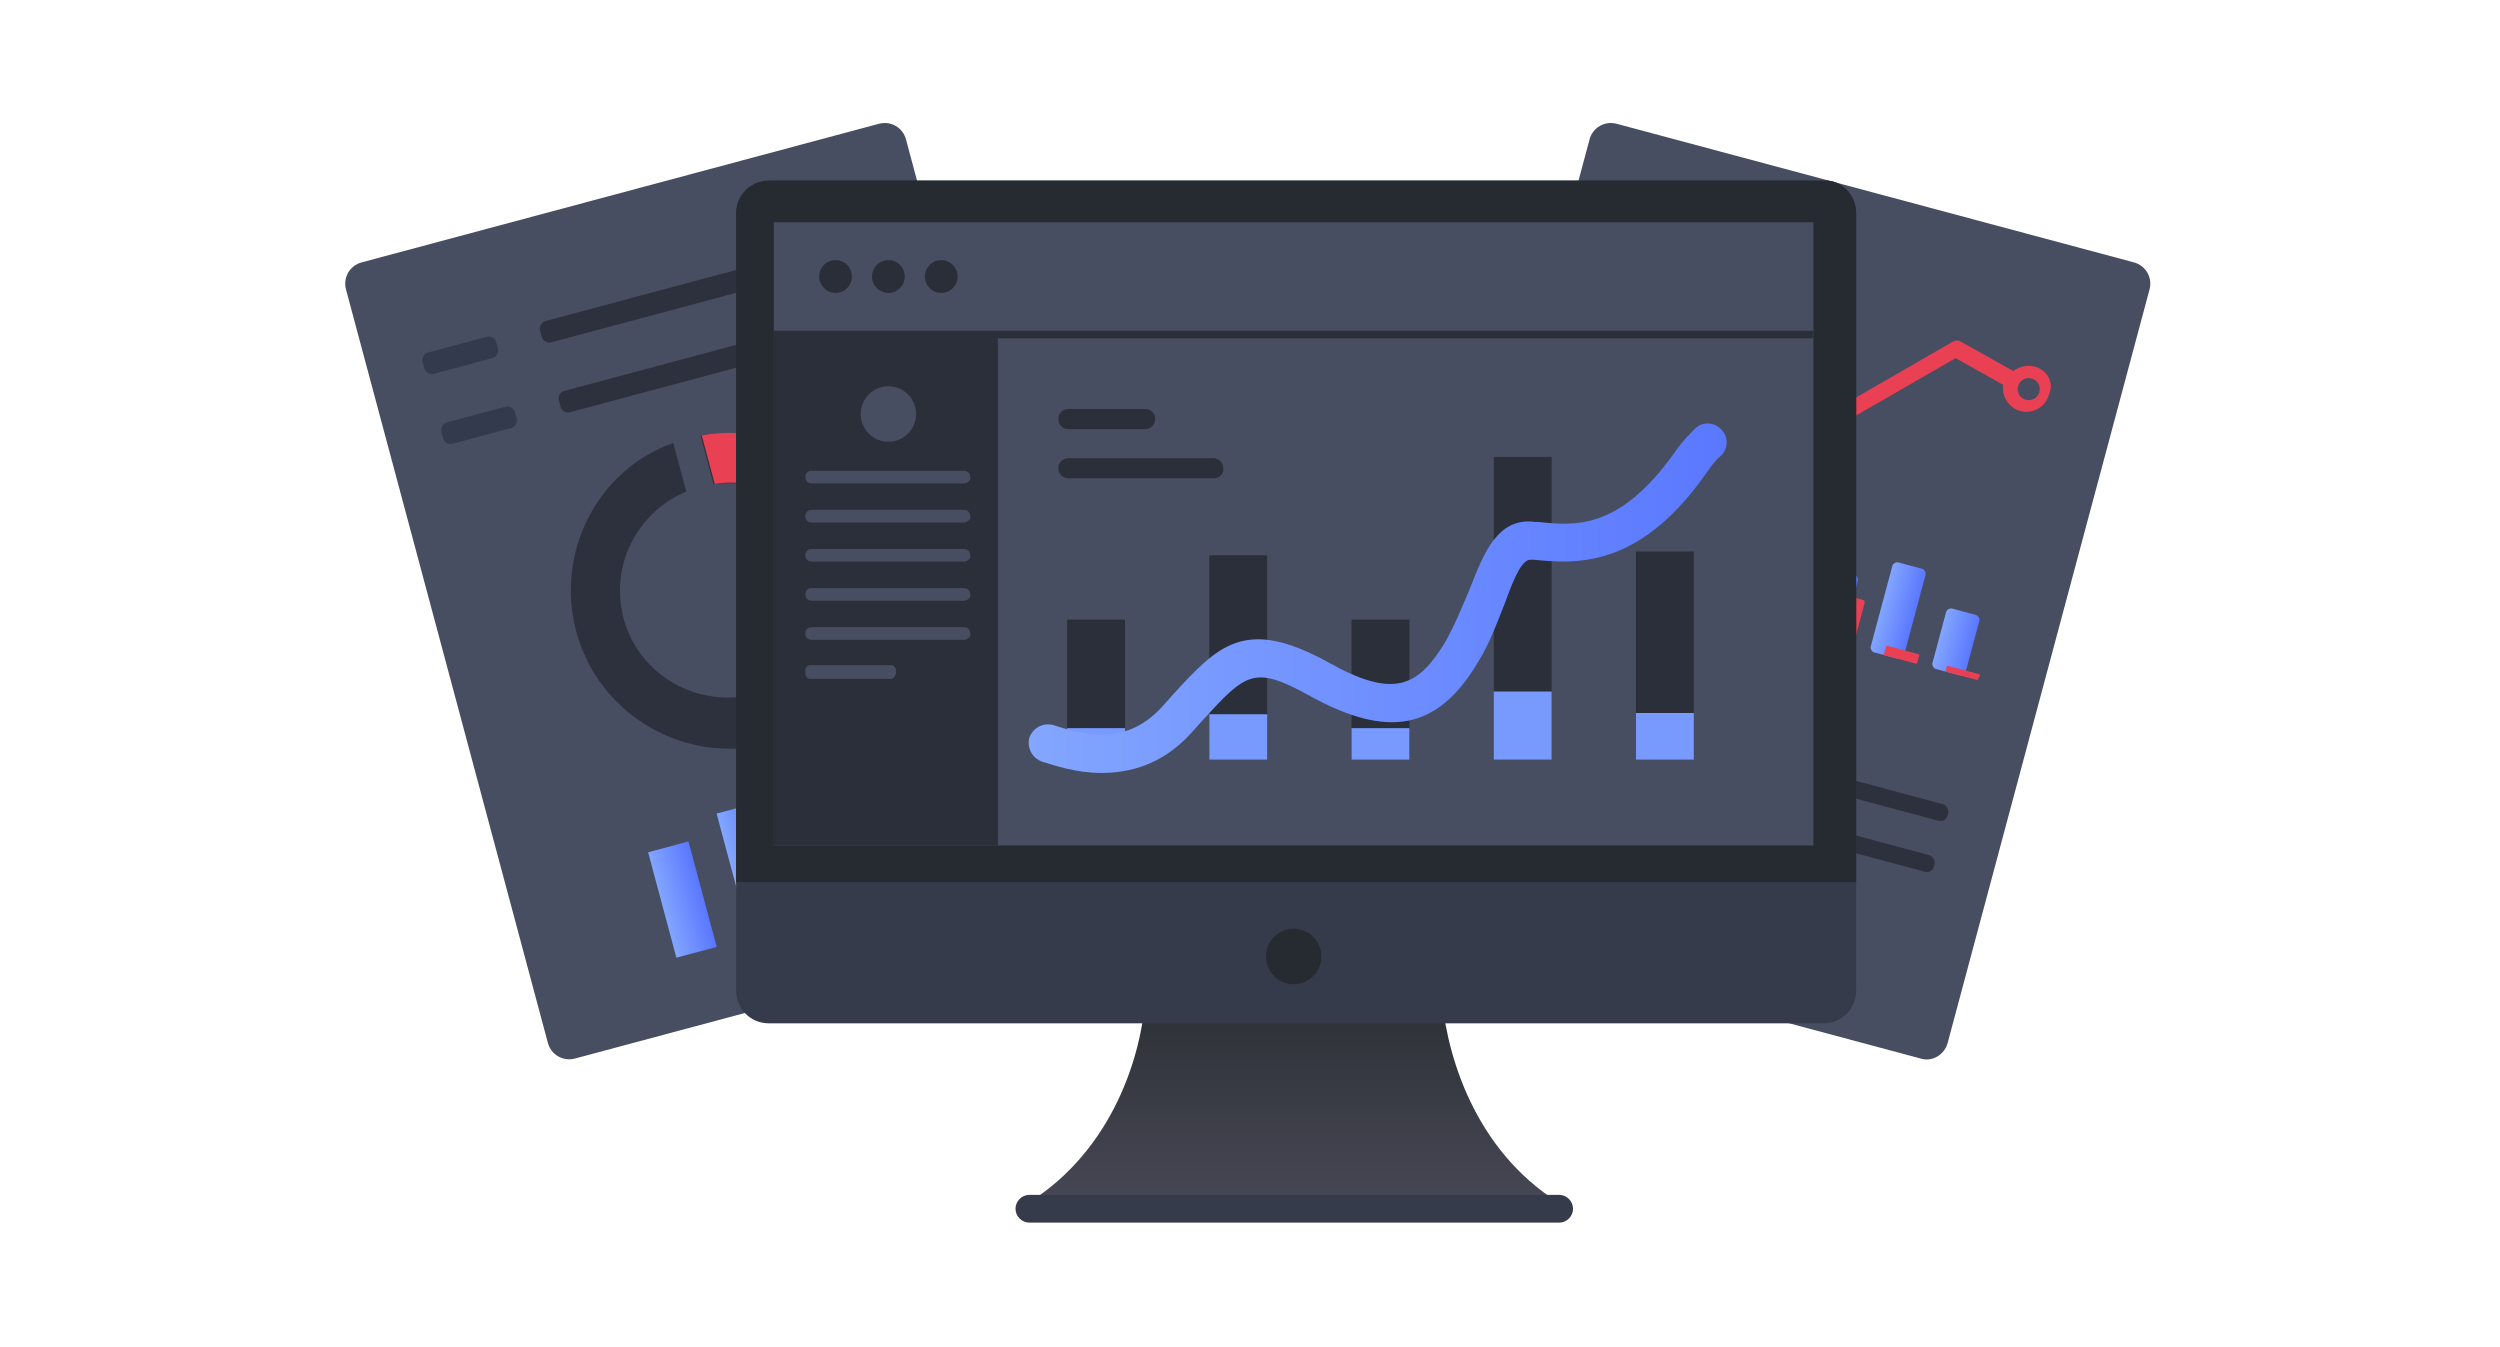 <svg width="360" height="194" viewBox="0 0 360 194" fill="none" xmlns="http://www.w3.org/2000/svg">
<path d="M157.283 132.468L82.794 152.428C81.086 152.885 79.353 151.887 78.896 150.18L49.823 41.678C49.366 39.972 50.367 38.241 52.075 37.783L126.564 17.824C128.273 17.366 130.005 18.365 130.462 20.071L159.535 128.573C159.992 130.28 158.991 132.011 157.283 132.468Z" fill="#474E61"/>
<path d="M120.171 82.802C120.262 83.143 120.308 83.314 120.229 83.701C120.195 84.259 120.378 84.941 120.344 85.499C120.265 85.885 120.31 86.056 120.231 86.443C120.197 87.001 120.164 87.558 119.959 88.162L120.005 88.332C119.88 88.549 119.971 88.89 119.846 89.106C119.721 89.322 119.641 89.71 119.516 89.926L126.047 93.113C126.126 92.726 126.251 92.51 126.331 92.123C126.615 91.132 126.899 90.142 127.012 89.198C127.091 88.81 127.045 88.64 127.125 88.253C127.238 87.308 127.351 86.363 127.464 85.419C127.419 85.249 127.498 84.861 127.452 84.691C127.486 84.133 127.349 83.622 127.382 83.064C127.337 82.894 127.416 82.506 127.37 82.336C127.325 82.165 127.233 81.824 127.358 81.607L127.313 81.437C127.267 81.266 127.176 80.925 127.13 80.754L120.125 82.631L120.171 82.802ZM108.827 99.921C100.627 102.118 92.01 97.296 89.816 89.108C87.759 81.43 91.751 73.778 98.823 70.786L96.949 63.791C86.073 67.62 79.919 79.508 82.982 90.939C86.228 103.052 98.788 110.29 110.918 107.04C116.898 105.438 121.725 101.585 124.603 96.609L118.072 93.421C115.979 96.543 112.757 98.868 108.827 99.921ZM100.878 62.738L102.753 69.733C109.815 68.755 116.528 72.624 119.165 79.049L126.17 77.172C122.482 66.824 111.699 60.753 100.878 62.738Z" fill="#2C313D"/>
<path d="M126.34 77.127L119.336 79.004C116.653 72.408 109.769 68.585 102.923 69.688L101.049 62.693C111.699 60.754 122.481 66.825 126.34 77.127Z" fill="#EA4054"/>
<path d="M127.346 80.88C127.391 81.051 127.483 81.392 127.528 81.562L127.574 81.733C127.62 81.904 127.711 82.245 127.586 82.46C127.632 82.631 127.723 82.972 127.598 83.189C127.565 83.747 127.702 84.259 127.668 84.817C127.714 84.987 127.634 85.373 127.68 85.544C127.567 86.489 127.624 87.387 127.34 88.378C127.261 88.765 127.307 88.935 127.227 89.322C127.114 90.267 126.83 91.258 126.546 92.248C126.467 92.635 126.342 92.852 126.262 93.238L119.515 89.926C119.64 89.71 119.72 89.323 119.845 89.106C119.97 88.89 120.05 88.503 120.004 88.332L119.958 88.162C119.992 87.604 120.196 87.001 120.23 86.443C120.31 86.056 120.264 85.885 120.343 85.499C120.377 84.941 120.365 84.213 120.228 83.701C120.136 83.36 120.262 83.143 120.17 82.802L127.346 80.88Z" fill="url(#paint0_linear_34_5049)"/>
<path d="M70.963 51.554L62.421 53.843C61.909 53.98 61.259 53.606 61.122 53.094L60.847 52.071C60.71 51.559 61.086 50.91 61.598 50.772L70.141 48.483C70.653 48.346 71.303 48.72 71.44 49.232L71.714 50.256C71.851 50.768 71.476 51.417 70.963 51.554Z" fill="#343A4E"/>
<path d="M129.734 35.807L79.335 49.312C78.823 49.449 78.173 49.075 78.036 48.563L77.762 47.539C77.624 47.027 78 46.378 78.512 46.241L128.911 32.736C129.424 32.599 130.074 32.973 130.212 33.485L130.486 34.509C130.623 35.021 130.247 35.67 129.734 35.807Z" fill="#2C313D"/>
<path d="M73.66 61.62L65.118 63.909C64.605 64.047 63.955 63.672 63.818 63.16L63.544 62.137C63.407 61.625 63.782 60.976 64.295 60.839L72.837 58.55C73.35 58.412 73.999 58.787 74.136 59.299L74.41 60.322C74.548 60.834 74.172 61.483 73.66 61.62Z" fill="#343A4E"/>
<path d="M132.431 45.872L82.031 59.376C81.519 59.514 80.869 59.139 80.732 58.627L80.458 57.604C80.321 57.092 80.696 56.443 81.209 56.305L131.608 42.801C132.121 42.664 132.771 43.038 132.908 43.55L133.182 44.573C133.319 45.085 132.943 45.734 132.431 45.872Z" fill="#2C313D"/>
<path d="M99.139 121.17L93.33 122.727L97.398 137.91L103.207 136.353L99.139 121.17Z" fill="url(#paint1_linear_34_5049)"/>
<path d="M108.999 115.6L103.19 117.156L108.036 135.24L113.845 133.684L108.999 115.6Z" fill="url(#paint2_linear_34_5049)"/>
<path d="M121.133 117.834L115.324 119.391L118.798 132.356L124.607 130.8L121.133 117.834Z" fill="url(#paint3_linear_34_5049)"/>
<path d="M132.869 119.262L127.061 120.818L129.392 129.518L135.201 127.962L132.869 119.262Z" fill="url(#paint4_linear_34_5049)"/>
<path d="M276.735 152.472L202.075 132.467C200.367 132.01 199.366 130.279 199.823 128.573L228.896 20.071C229.353 18.365 231.086 17.366 232.794 17.824L307.283 37.783C308.991 38.241 309.992 39.972 309.535 41.678L280.462 150.18C280.005 151.886 278.273 152.884 276.735 152.472Z" fill="#474E61"/>
<path d="M279.143 118.193L219.518 102.216C219.006 102.079 218.63 101.43 218.767 100.918L218.858 100.577C218.996 100.065 219.646 99.69 220.158 99.827L279.783 115.804C280.295 115.941 280.671 116.591 280.534 117.102L280.442 117.443C280.305 117.955 279.826 118.376 279.143 118.193Z" fill="#2C313D"/>
<path d="M277.178 125.53L217.552 109.553C217.04 109.416 216.664 108.766 216.801 108.255L216.893 107.914C217.03 107.402 217.68 107.028 218.192 107.165L277.817 123.142C278.329 123.279 278.705 123.927 278.568 124.439L278.477 124.781C278.34 125.292 277.861 125.713 277.178 125.53Z" fill="#2C313D"/>
<path d="M231.18 120.884L215.804 116.764C215.121 116.581 214.745 115.931 214.928 115.249C215.111 114.567 215.761 114.192 216.444 114.375L231.82 118.495C232.503 118.678 232.879 119.328 232.696 120.01C232.513 120.692 231.863 121.067 231.18 120.884Z" fill="#2C313D"/>
<path d="M237.259 98.193L221.883 94.072C221.2 93.889 220.824 93.24 221.007 92.558C221.19 91.875 221.84 91.501 222.523 91.684L237.9 95.804C238.582 95.987 238.958 96.636 238.775 97.319C238.592 98.001 237.942 98.376 237.259 98.193Z" fill="#2C313D"/>
<path d="M293.006 52.791C291.98 52.517 290.818 52.754 289.907 53.424L282.425 49.225C282.129 48.963 281.571 48.996 281.137 49.246L264.246 58.982C263.78 58.674 263.312 58.366 262.8 58.229C262.288 58.091 261.729 58.124 261.171 58.158L253.663 45.175C253.925 44.88 254.016 44.538 254.154 44.027C254.656 42.15 253.484 40.373 251.777 39.916C250.068 39.458 248.119 40.581 247.662 42.287C247.57 42.628 247.433 43.14 247.513 43.527L236.901 49.643C236.606 49.382 236.093 49.244 235.751 49.152C233.872 48.649 232.094 49.818 231.636 51.524C231.179 53.23 232.305 55.177 234.014 55.635C235.723 56.093 237.672 54.97 238.129 53.264C238.266 52.752 238.186 52.365 238.153 51.807L248.764 45.691C249.23 45.999 249.527 46.261 250.04 46.398C250.551 46.536 251.11 46.502 251.498 46.423L259.005 59.406C258.743 59.702 258.652 60.043 258.56 60.384C258.057 62.261 259.229 64.037 260.938 64.495C262.817 64.999 264.595 63.829 265.052 62.123C265.144 61.782 265.235 61.441 265.155 61.054L281.615 51.568L288.458 55.413C288.217 56.994 289.218 58.725 290.927 59.183C292.806 59.686 294.584 58.517 295.041 56.811C295.886 55.026 294.714 53.249 293.006 52.791ZM234.596 54.146C233.742 53.917 233.241 53.051 233.47 52.198C233.698 51.345 234.565 50.846 235.419 51.075C236.273 51.304 236.774 52.169 236.545 53.022C236.362 53.705 235.45 54.374 234.596 54.146ZM250.668 44.738C249.813 44.509 249.313 43.644 249.541 42.791C249.77 41.938 250.636 41.438 251.49 41.667C252.344 41.896 252.844 42.762 252.616 43.615C252.387 44.468 251.692 45.013 250.668 44.738ZM261.69 63.051C260.837 62.822 260.337 61.957 260.565 61.104C260.794 60.251 261.659 59.752 262.513 59.98C263.368 60.209 263.868 61.075 263.64 61.928C263.582 62.827 262.716 63.326 261.69 63.051ZM291.726 57.568C290.871 57.339 290.371 56.474 290.6 55.621C290.828 54.768 291.694 54.269 292.549 54.498C293.403 54.726 293.903 55.592 293.674 56.445C293.446 57.298 292.58 57.797 291.726 57.568Z" fill="#EA4054"/>
<path d="M228.718 82.921L225.3 82.005C224.958 81.913 224.709 81.481 224.8 81.139L229.28 64.421C229.371 64.079 229.804 63.83 230.146 63.921L233.563 64.837C233.904 64.928 234.155 65.361 234.063 65.702L229.584 82.421C229.492 82.763 229.059 83.012 228.718 82.921Z" fill="url(#paint5_linear_34_5049)"/>
<path d="M230.766 83.471L226.837 82.418C226.495 82.326 226.37 82.11 226.461 81.769L228.518 74.092C228.61 73.751 228.826 73.626 229.168 73.718L233.098 74.77C233.44 74.862 233.565 75.078 233.473 75.42L231.416 83.097C231.325 83.438 230.937 83.517 230.766 83.471Z" fill="#EA4054"/>
<path d="M237.601 85.303L234.183 84.387C233.842 84.296 233.592 83.863 233.683 83.522L236.792 71.921C236.883 71.579 237.317 71.33 237.658 71.421L241.075 72.337C241.416 72.428 241.666 72.861 241.575 73.202L238.467 84.803C238.375 85.144 237.942 85.394 237.601 85.303Z" fill="url(#paint6_linear_34_5049)"/>
<path d="M246.484 87.682L243.067 86.767C242.725 86.675 242.475 86.242 242.566 85.901L244.532 78.565C244.623 78.224 245.057 77.974 245.399 78.066L248.815 78.981C249.157 79.073 249.408 79.506 249.316 79.847L247.351 87.183C247.259 87.524 246.826 87.774 246.484 87.682Z" fill="url(#paint7_linear_34_5049)"/>
<path d="M255.368 90.063L251.951 89.148C251.609 89.056 251.36 88.624 251.451 88.282L255.154 74.464C255.245 74.123 255.678 73.873 256.02 73.964L259.436 74.88C259.778 74.971 260.029 75.404 259.937 75.745L256.235 89.564C256.143 89.905 255.881 90.201 255.368 90.063Z" fill="url(#paint8_linear_34_5049)"/>
<path d="M264.423 92.489L261.007 91.573C260.665 91.482 260.415 91.049 260.506 90.708L262.746 82.348C262.837 82.007 263.271 81.758 263.613 81.849L267.029 82.765C267.371 82.856 267.621 83.289 267.529 83.63L265.289 91.99C265.198 92.331 264.765 92.581 264.423 92.489Z" fill="url(#paint9_linear_34_5049)"/>
<path d="M273.309 94.869L269.891 93.953C269.549 93.862 269.3 93.429 269.391 93.088L272.5 81.487C272.591 81.146 273.024 80.896 273.366 80.988L276.783 81.903C277.124 81.995 277.374 82.428 277.283 82.769L274.175 94.37C274.083 94.711 273.65 94.96 273.309 94.869Z" fill="url(#paint10_linear_34_5049)"/>
<path d="M282.192 97.25L278.774 96.335C278.433 96.243 278.183 95.811 278.274 95.469L280.24 88.133C280.331 87.792 280.764 87.543 281.106 87.634L284.523 88.55C284.864 88.641 285.115 89.074 285.023 89.415L283.058 96.751C282.966 97.092 282.533 97.342 282.192 97.25Z" fill="url(#paint11_linear_34_5049)"/>
<path d="M239.65 85.852L235.55 84.753C235.38 84.707 235.255 84.491 235.3 84.32L236.535 79.714C236.58 79.544 236.797 79.419 236.967 79.464L241.067 80.563C241.238 80.609 241.364 80.825 241.318 80.996L240.084 85.602C240.038 85.773 239.821 85.897 239.65 85.852Z" fill="#EA4054"/>
<path d="M248.706 88.279L244.435 87.134C244.264 87.089 244.139 86.872 244.184 86.702L244.779 84.484C244.824 84.313 245.041 84.188 245.212 84.234L249.483 85.379C249.654 85.424 249.78 85.641 249.734 85.812L249.14 88.029C248.923 88.154 248.877 88.325 248.706 88.279Z" fill="#EA4054"/>
<path d="M257.59 90.659L253.49 89.56C253.32 89.514 253.195 89.298 253.24 89.127L254.109 85.886C254.154 85.716 254.371 85.591 254.541 85.636L258.642 86.735C258.812 86.781 258.938 86.997 258.892 87.168L258.023 90.409C257.978 90.58 257.932 90.75 257.59 90.659Z" fill="#EA4054"/>
<path d="M266.475 93.038L262.545 91.985C262.375 91.939 262.249 91.723 262.295 91.552L263.895 85.581C263.941 85.411 264.157 85.286 264.328 85.332L268.258 86.385C268.429 86.43 268.554 86.647 268.508 86.817L266.908 92.789C267.033 93.005 266.817 93.13 266.475 93.038Z" fill="#EA4054"/>
<path d="M275.871 95.556L271.429 94.366C271.258 94.32 271.258 94.32 271.304 94.149L271.578 93.126C271.624 92.955 271.624 92.955 271.795 93.001L276.236 94.191C276.407 94.237 276.407 94.237 276.362 94.407L276.133 95.26C276.087 95.431 276.042 95.602 275.871 95.556Z" fill="#EA4054"/>
<path d="M284.754 97.938L280.312 96.748C280.312 96.748 280.141 96.702 280.187 96.531L280.324 96.018C280.324 96.018 280.37 95.848 280.541 95.894L284.982 97.084C284.982 97.084 285.153 97.129 285.108 97.3L284.754 97.938Z" fill="#EA4054"/>
<path d="M225.609 173.882C212.742 174.245 197.157 173.882 186.283 173.7C175.41 173.882 159.824 174.245 146.957 173.882C159.643 166.615 164.173 152.991 164.898 144.09H207.668C208.574 152.991 212.924 166.615 225.609 173.882Z" fill="url(#paint12_linear_34_5049)"/>
<path d="M267.291 30.734V142.635C267.291 145.359 265.117 147.358 262.58 147.358H110.712C107.993 147.358 106 145.178 106 142.635V30.734C106 28.009 108.175 26.011 110.712 26.011H262.58C265.117 25.829 267.291 28.009 267.291 30.734Z" fill="#353B4A"/>
<path d="M267.291 30.734V127.012H106V30.734C106 28.009 108.175 26.011 110.712 26.011H262.58C265.117 25.829 267.291 28.009 267.291 30.734Z" fill="#262A31"/>
<path d="M261.13 32.006H111.438V121.745H261.13V32.006Z" fill="#474E61"/>
<path d="M120.318 42.178C121.619 42.178 122.674 41.121 122.674 39.817C122.674 38.512 121.619 37.455 120.318 37.455C119.017 37.455 117.962 38.512 117.962 39.817C117.962 41.121 119.017 42.178 120.318 42.178Z" fill="#2A2E39"/>
<path d="M127.928 42.178C129.229 42.178 130.284 41.121 130.284 39.817C130.284 38.512 129.229 37.455 127.928 37.455C126.627 37.455 125.572 38.512 125.572 39.817C125.572 41.121 126.627 42.178 127.928 42.178Z" fill="#2A2E39"/>
<path d="M135.541 42.178C136.842 42.178 137.896 41.121 137.896 39.817C137.896 38.512 136.842 37.455 135.541 37.455C134.239 37.455 133.185 38.512 133.185 39.817C133.185 41.121 134.239 42.178 135.541 42.178Z" fill="#2A2E39"/>
<path d="M261.13 47.629H143.696H119.774H111.438V121.745H143.696V48.719H261.13V47.629Z" fill="#2B2F3A"/>
<path d="M127.928 63.614C130.13 63.614 131.915 61.825 131.915 59.617C131.915 57.41 130.13 55.621 127.928 55.621C125.727 55.621 123.941 57.41 123.941 59.617C123.941 61.825 125.727 63.614 127.928 63.614Z" fill="#474E61"/>
<path d="M138.802 69.609H116.874C116.33 69.609 115.968 69.246 115.968 68.701C115.968 68.156 116.33 67.793 116.874 67.793H138.802C139.346 67.793 139.708 68.156 139.708 68.701C139.89 69.065 139.346 69.609 138.802 69.609Z" fill="#474E61"/>
<path d="M138.802 75.24H116.874C116.33 75.24 115.968 74.877 115.968 74.332C115.968 73.787 116.33 73.424 116.874 73.424H138.802C139.346 73.424 139.708 73.787 139.708 74.332C139.89 74.695 139.346 75.24 138.802 75.24Z" fill="#474E61"/>
<path d="M138.802 80.871H116.874C116.33 80.871 115.968 80.508 115.968 79.963C115.968 79.418 116.33 79.055 116.874 79.055H138.802C139.346 79.055 139.708 79.418 139.708 79.963C139.89 80.326 139.346 80.871 138.802 80.871Z" fill="#474E61"/>
<path d="M138.802 86.504H116.874C116.33 86.504 115.968 86.141 115.968 85.596C115.968 85.051 116.33 84.688 116.874 84.688H138.802C139.346 84.688 139.708 85.051 139.708 85.596C139.89 85.959 139.346 86.504 138.802 86.504Z" fill="#474E61"/>
<path d="M138.802 92.135H116.874C116.33 92.135 115.968 91.772 115.968 91.227C115.968 90.682 116.33 90.318 116.874 90.318H138.802C139.346 90.318 139.708 90.682 139.708 91.227C139.89 91.59 139.346 92.135 138.802 92.135Z" fill="#474E61"/>
<path d="M128.291 97.765H116.693C116.33 97.765 115.968 97.401 115.968 97.038V96.493C115.968 96.13 116.33 95.766 116.693 95.766H128.291C128.654 95.766 129.016 96.13 129.016 96.493V97.038C128.835 97.401 128.654 97.765 128.291 97.765Z" fill="#474E61"/>
<path d="M186.283 141.727C188.485 141.727 190.27 139.937 190.27 137.73C190.27 135.523 188.485 133.734 186.283 133.734C184.081 133.734 182.296 135.523 182.296 137.73C182.296 139.937 184.081 141.727 186.283 141.727Z" fill="#262A31"/>
<path d="M161.999 89.228H153.663V109.393H161.999V89.228Z" fill="#2B2F3A"/>
<path d="M182.478 79.963H174.141V109.392H182.478V79.963Z" fill="#2B2F3A"/>
<path d="M202.956 89.228H194.62V109.393H202.956V89.228Z" fill="#2B2F3A"/>
<path d="M223.435 65.793H215.098V109.391H223.435V65.793Z" fill="#2B2F3A"/>
<path d="M243.913 79.42H235.577V109.393H243.913V79.42Z" fill="#2B2F3A"/>
<path d="M161.999 104.852H153.663V109.394H161.999V104.852Z" fill="#789AFF"/>
<path d="M182.478 102.852H174.141V109.392H182.478V102.852Z" fill="#789AFF"/>
<path d="M202.956 104.852H194.62V109.394H202.956V104.852Z" fill="#789AFF"/>
<path d="M223.435 99.582H215.098V109.391H223.435V99.582Z" fill="#789AFF"/>
<path d="M243.913 102.672H235.577V109.393H243.913V102.672Z" fill="#789AFF"/>
<g filter="url(#filter0_d_34_5049)">
<path d="M158.556 106.305C154.932 106.305 151.851 105.215 150.038 104.67C148.589 104.125 147.864 102.672 148.226 101.219C148.77 99.765 150.22 99.039 151.669 99.402C156.563 101.037 162.362 102.309 167.436 96.677L168.886 95.042C175.411 87.958 179.216 83.78 191.177 90.319C200.782 95.769 204.226 93.771 208.031 87.595C209.481 85.051 210.568 82.326 211.656 79.783C213.649 74.697 215.643 69.429 221.08 70.155H221.442C226.698 70.7 233.04 71.427 241.014 60.346C242.102 58.711 243.189 57.621 244.095 56.713C245.183 55.623 246.995 55.804 247.901 56.894C248.988 57.984 248.807 59.801 247.72 60.709C246.995 61.254 246.27 62.344 245.364 63.616C235.759 77.058 226.516 76.15 220.898 75.605H220.536C219.267 75.424 218.18 77.785 216.73 81.781C215.643 84.506 214.555 87.595 212.743 90.501C206.944 100.129 199.876 101.4 188.64 95.224C180.485 90.683 179.398 91.954 173.055 98.857L171.424 100.674C167.255 105.215 162.543 106.305 158.556 106.305Z" fill="url(#paint13_linear_34_5049)"/>
</g>
<path d="M164.899 61.797H153.844C152.938 61.797 152.395 61.071 152.395 60.344C152.395 59.436 153.119 58.891 153.844 58.891H164.899C165.805 58.891 166.349 59.617 166.349 60.344C166.349 61.252 165.624 61.797 164.899 61.797Z" fill="#2B2F3A"/>
<path d="M174.866 68.883H153.844C152.938 68.883 152.395 68.156 152.395 67.43C152.395 66.522 153.119 65.977 153.844 65.977H174.685C175.591 65.977 176.135 66.703 176.135 67.43C176.316 68.156 175.591 68.883 174.866 68.883Z" fill="#2B2F3A"/>
<path d="M148.226 176.059H224.522C225.61 176.059 226.516 175.15 226.516 174.061C226.516 172.971 225.61 172.062 224.522 172.062H148.226C147.139 172.062 146.232 172.971 146.232 174.061C146.232 175.15 147.139 176.059 148.226 176.059Z" fill="#353B4A"/>
<defs>
<filter id="filter0_d_34_5049" x="140.134" y="52.98" width="116.497" height="66.325" filterUnits="userSpaceOnUse" color-interpolation-filters="sRGB">
<feFlood flood-opacity="0" result="BackgroundImageFix"/>
<feColorMatrix in="SourceAlpha" type="matrix" values="0 0 0 0 0 0 0 0 0 0 0 0 0 0 0 0 0 0 127 0" result="hardAlpha"/>
<feOffset dy="5"/>
<feGaussianBlur stdDeviation="4"/>
<feColorMatrix type="matrix" values="0 0 0 0 0.113 0 0 0 0 0.296 0 0 0 0 1 0 0 0 0.22 0"/>
<feBlend mode="normal" in2="BackgroundImageFix" result="effect1_dropShadow_34_5049"/>
<feBlend mode="normal" in="SourceGraphic" in2="effect1_dropShadow_34_5049" result="shape"/>
</filter>
<linearGradient id="paint0_linear_34_5049" x1="119.33" y1="89.023" x2="128.778" y2="86.491" gradientUnits="userSpaceOnUse">
<stop stop-color="#83A6FF"/>
<stop offset="1" stop-color="#5A78FF"/>
</linearGradient>
<linearGradient id="paint1_linear_34_5049" x1="95.322" y1="130.414" x2="101.082" y2="128.871" gradientUnits="userSpaceOnUse">
<stop stop-color="#83A6FF"/>
<stop offset="1" stop-color="#5A78FF"/>
</linearGradient>
<linearGradient id="paint2_linear_34_5049" x1="105.649" y1="126.167" x2="111.409" y2="124.624" gradientUnits="userSpaceOnUse">
<stop stop-color="#83A6FF"/>
<stop offset="1" stop-color="#5A78FF"/>
</linearGradient>
<linearGradient id="paint3_linear_34_5049" x1="117.029" y1="125.854" x2="122.788" y2="124.31" gradientUnits="userSpaceOnUse">
<stop stop-color="#83A6FF"/>
<stop offset="1" stop-color="#5A78FF"/>
</linearGradient>
<linearGradient id="paint4_linear_34_5049" x1="128.292" y1="125.101" x2="134.052" y2="123.557" gradientUnits="userSpaceOnUse">
<stop stop-color="#83A6FF"/>
<stop offset="1" stop-color="#5A78FF"/>
</linearGradient>
<linearGradient id="paint5_linear_34_5049" x1="226.954" y1="72.768" x2="231.77" y2="74.059" gradientUnits="userSpaceOnUse">
<stop stop-color="#83A6FF"/>
<stop offset="1" stop-color="#5A78FF"/>
</linearGradient>
<linearGradient id="paint6_linear_34_5049" x1="235.191" y1="77.713" x2="240.007" y2="79.004" gradientUnits="userSpaceOnUse">
<stop stop-color="#83A6FF"/>
<stop offset="1" stop-color="#5A78FF"/>
</linearGradient>
<linearGradient id="paint7_linear_34_5049" x1="243.548" y1="82.216" x2="248.364" y2="83.506" gradientUnits="userSpaceOnUse">
<stop stop-color="#83A6FF"/>
<stop offset="1" stop-color="#5A78FF"/>
</linearGradient>
<linearGradient id="paint8_linear_34_5049" x1="253.351" y1="81.321" x2="258.166" y2="82.611" gradientUnits="userSpaceOnUse">
<stop stop-color="#83A6FF"/>
<stop offset="1" stop-color="#5A78FF"/>
</linearGradient>
<linearGradient id="paint9_linear_34_5049" x1="261.536" y1="86.46" x2="266.353" y2="87.751" gradientUnits="userSpaceOnUse">
<stop stop-color="#83A6FF"/>
<stop offset="1" stop-color="#5A78FF"/>
</linearGradient>
<linearGradient id="paint10_linear_34_5049" x1="270.882" y1="87.275" x2="275.698" y2="88.565" gradientUnits="userSpaceOnUse">
<stop stop-color="#83A6FF"/>
<stop offset="1" stop-color="#5A78FF"/>
</linearGradient>
<linearGradient id="paint11_linear_34_5049" x1="279.237" y1="91.779" x2="284.053" y2="93.07" gradientUnits="userSpaceOnUse">
<stop stop-color="#83A6FF"/>
<stop offset="1" stop-color="#5A78FF"/>
</linearGradient>
<linearGradient id="paint12_linear_34_5049" x1="186.115" y1="173.266" x2="186.115" y2="146.502" gradientUnits="userSpaceOnUse">
<stop stop-color="#474755"/>
<stop offset="0.991" stop-color="#2F3338"/>
</linearGradient>
<linearGradient id="paint13_linear_34_5049" x1="148.113" y1="81.335" x2="248.479" y2="81.335" gradientUnits="userSpaceOnUse">
<stop stop-color="#83A6FF"/>
<stop offset="1" stop-color="#5A78FF"/>
</linearGradient>
</defs>
</svg>
